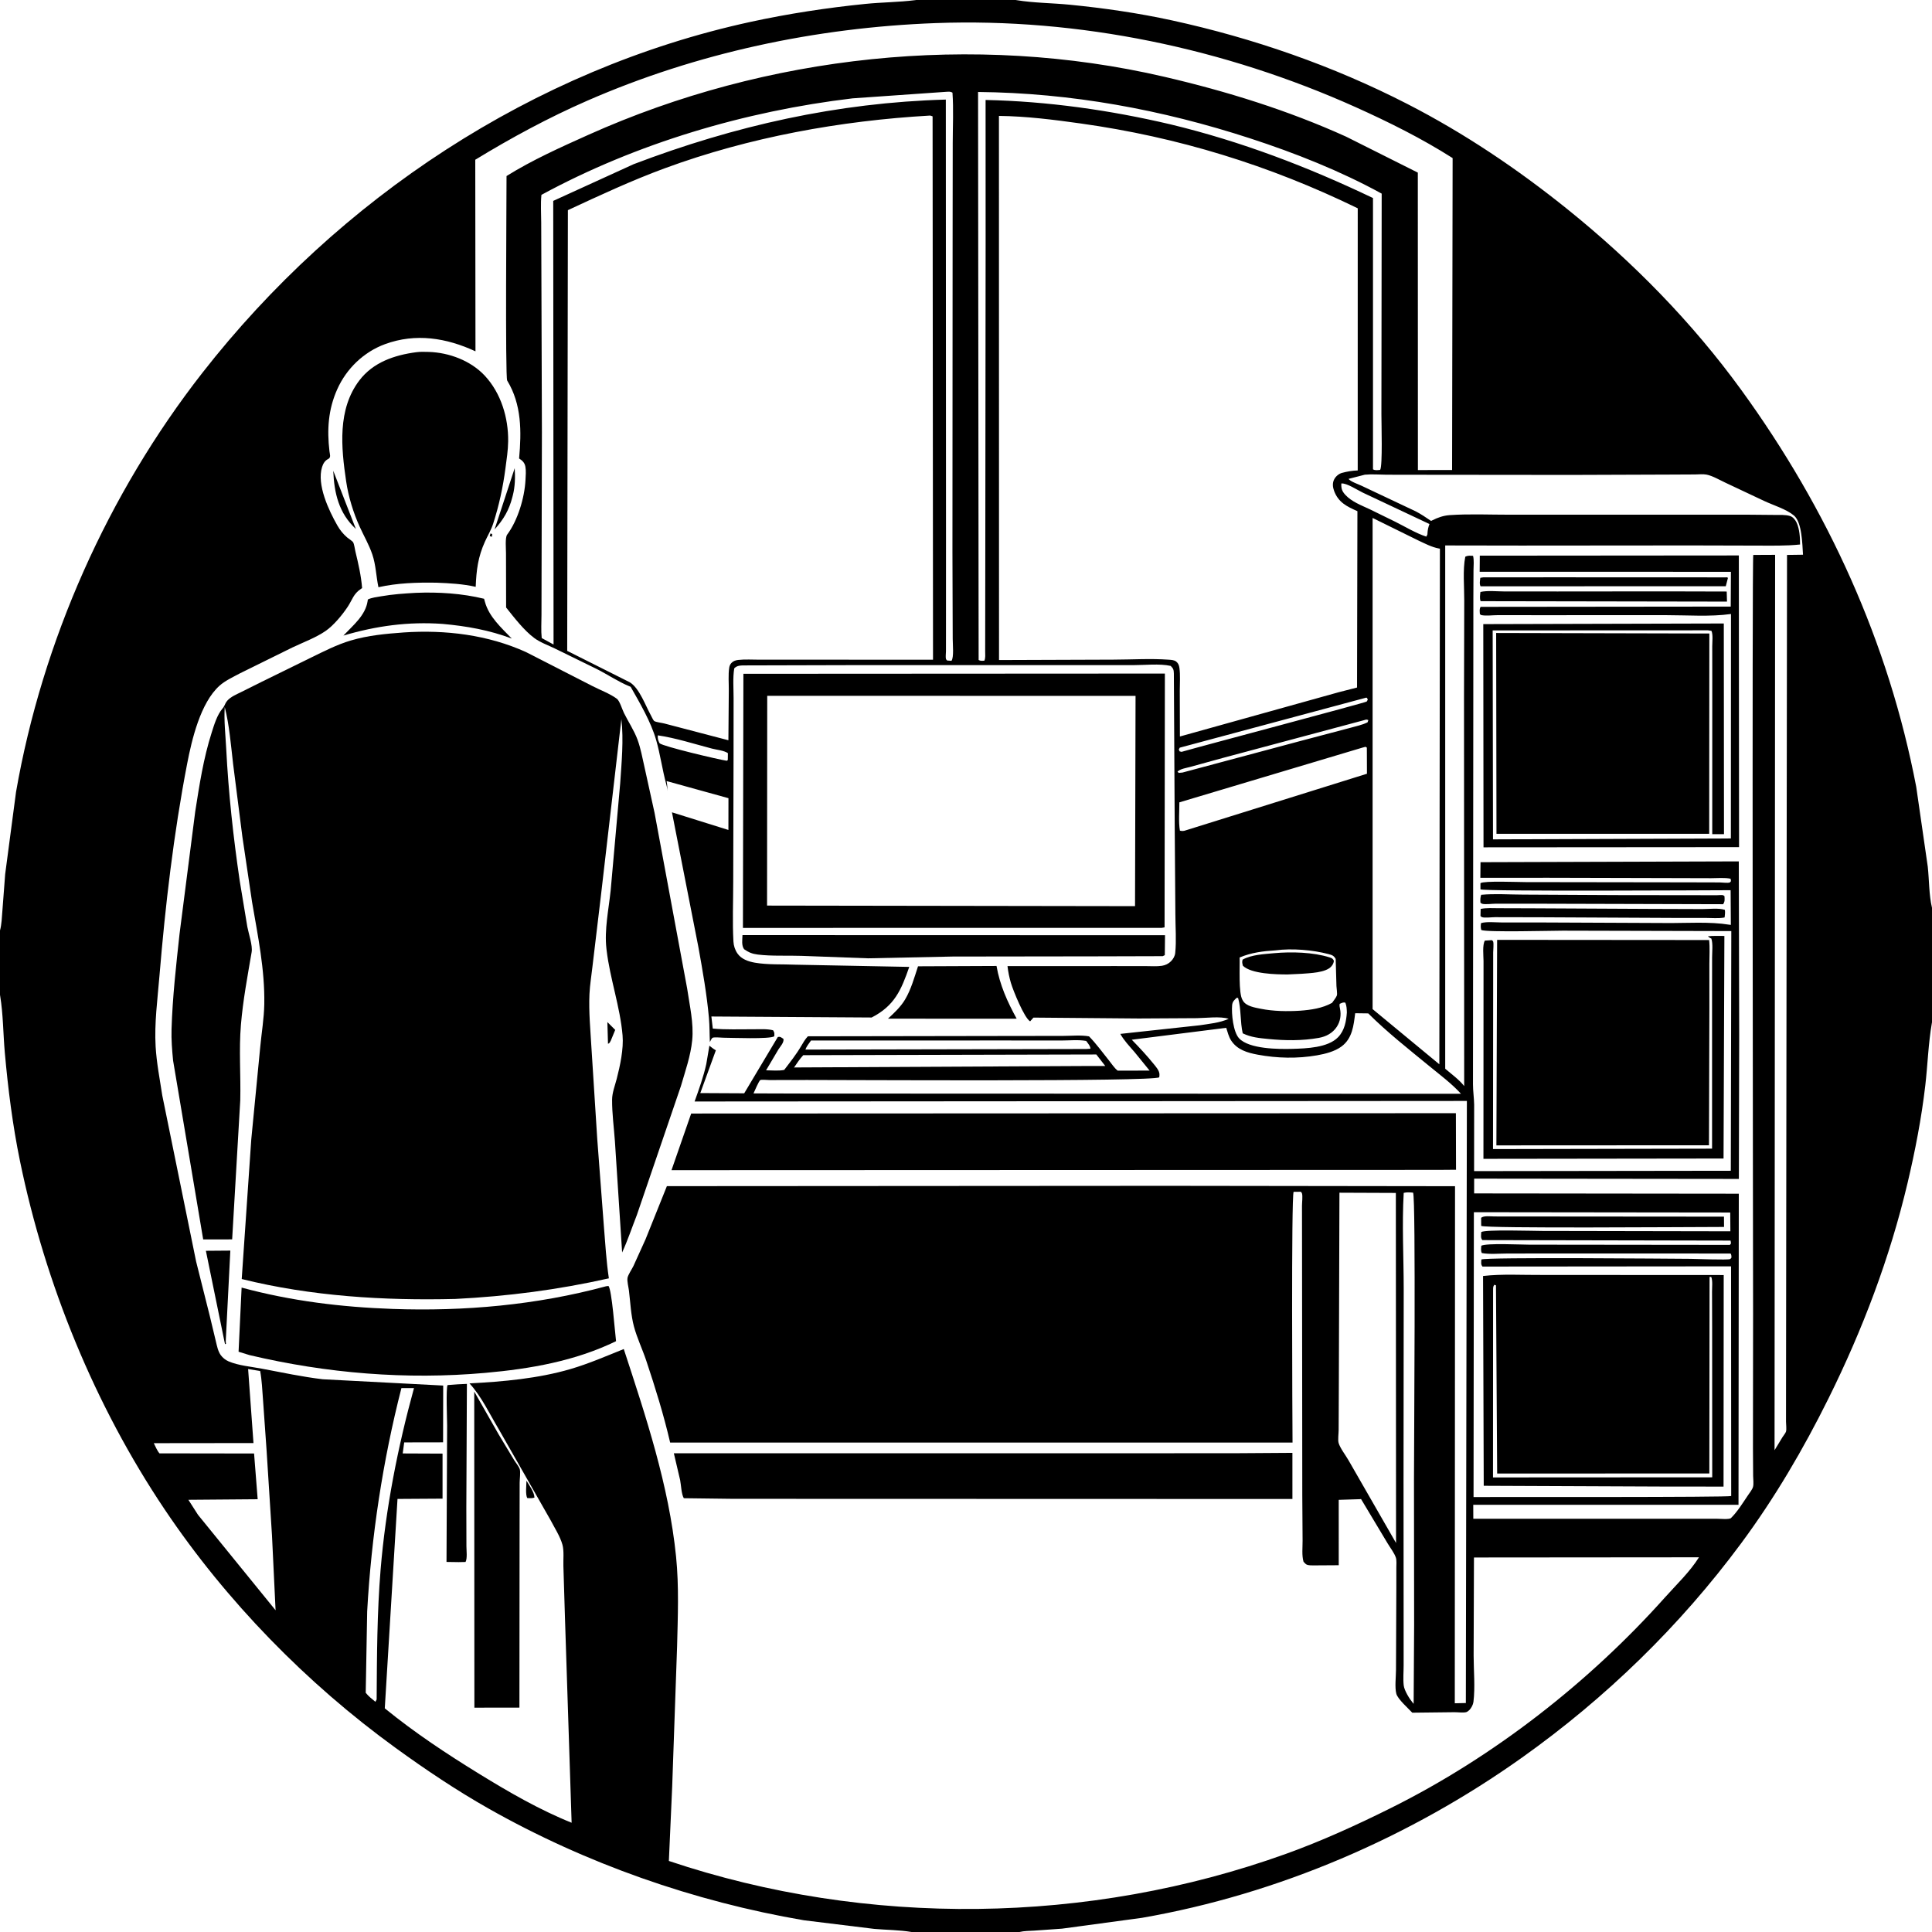 <svg version="1.1" xmlns="http://www.w3.org/2000/svg" style="display: block;" viewBox="0 0 2048 2048" width="1024" height="1024">
<path transform="translate(0,0)" fill="rgb(255,255,255)" d="M 0 0 L 0 2048 L 2048 2048 L 2048 0 L 0 0 z"/>
<path transform="translate(0,0)" fill="rgb(0,0,0)" d="M 0 986.325 C 1.802 979.698 1.963 972.299 2.535 965.436 L 5.482 926.631 L 17.001 839.491 C 44.899 679.347 114.422 523.381 214.451 395.303 C 358.877 210.381 565.162 73.35 795.506 23.22 C 835.347 14.549 876.842 8.218 917.378 4.138 C 934.909 2.374 952.875 2.37 970.284 0.137 L 971.289 0 L 1076.69 0 L 1077.63 0.164 C 1095.75 3.158 1115.28 3.166 1133.68 4.972 C 1170.05 8.542 1206.7 13.838 1242.41 21.632 C 1328.58 40.439 1413.24 69.846 1491.76 110.162 C 1552.32 141.253 1608.61 179.155 1661.58 221.802 C 1730.79 277.523 1793.79 341.654 1846.03 413.652 C 1937.57 539.826 2001.94 680.812 2031.29 834.131 L 2043.5 918.612 C 2045.05 932.834 2044.72 948.432 2048 962.317 L 2048 1083.69 L 2047.83 1084.62 C 2044.08 1106.11 2043.42 1128.8 2040.9 1150.54 C 2036.88 1185.19 2030.08 1220.32 2022.04 1254.25 C 2003.24 1333.54 1974.5 1409.36 1938.35 1482.28 C 1911.63 1536.15 1881.4 1587.76 1845.56 1636.16 C 1780.77 1723.64 1702.27 1799.87 1613.63 1862.95 C 1494.51 1947.73 1354.77 2007.88 1210.57 2032.98 L 1125.75 2044.46 L 1096.39 2046.53 C 1091.3 2046.87 1085.63 2046.78 1080.69 2048 L 966.297 2048 C 953.476 2045.8 939.844 2045.86 926.841 2044.72 L 852.212 2035.57 C 735.725 2015.69 620.872 1975.42 517.938 1917.16 C 483.89 1897.88 451.252 1875.97 419.587 1853.02 C 324.992 1784.48 239.9 1697.33 174.713 1600.3 C 100.384 1489.66 47.905 1360.9 21.119 1230.47 C 13.432 1193.03 8.51 1154.06 5.118 1116 C 3.346 1096.11 3.414 1075.27 0.163 1055.62 L 0 1054.69 L 0 986.325 z M 991.562 24.491 C 864.925 29.218 738.717 55.979 622.429 106.792 C 581.514 124.67 541.89 146.081 503.803 169.341 L 504.023 372.414 C 473.31 358.172 440.666 352.844 408.083 364.829 C 385.497 373.137 367.245 390.796 357.471 412.672 C 347.891 434.113 346.547 455.423 349.251 478.455 C 349.617 481.575 351.082 484.986 347.929 486.521 C 344.45 488.215 342.515 491.481 341.397 495.084 C 335.613 513.722 348.453 540.96 357.63 557.05 C 360.434 561.966 363.732 566.039 368.023 569.733 C 369.444 570.956 373.461 573.454 374.32 574.849 C 375.485 576.742 376.127 582.041 376.688 584.362 C 379.742 597 382.873 610.423 383.844 623.409 L 382.69 624.163 C 374.55 629.586 373.661 635.526 368.566 643.224 C 362.84 651.874 353.582 663.08 344.987 668.965 C 334.71 676.002 321.211 680.998 309.927 686.359 L 253.977 713.962 C 246.901 717.788 238.67 721.53 232.674 726.902 C 212.436 745.034 203.309 784.087 198.36 809.721 C 184.067 883.758 175.222 959.855 168.985 1035 C 166.951 1059.51 163.555 1084.69 164.966 1109.31 C 165.947 1126.42 169.407 1144.15 171.995 1161.09 L 207.89 1337.24 L 222.444 1395.23 L 228.836 1421.92 C 230.041 1426.81 231.006 1432.3 234.003 1436.46 C 236.025 1439.27 239.095 1441.73 242.273 1443.09 C 252.735 1447.57 266.171 1448.7 277.343 1450.81 C 298.963 1454.9 320.137 1459.43 342.031 1462.07 L 469.811 1468.75 L 469.686 1528.92 L 428.47 1529 L 426.89 1540.71 L 469.121 1540.89 L 469.117 1588.63 L 421.372 1588.93 L 407.881 1810.89 C 439.739 1836.86 473.402 1859.1 508.374 1880.61 C 539.303 1899.64 572.18 1918.64 605.943 1932.18 L 598.885 1714.95 L 597.215 1659.95 C 597.009 1653.11 598.01 1643.99 596.237 1637.53 C 593.808 1628.68 587.708 1619.3 583.491 1611.17 L 528.501 1514.69 C 519.091 1498.99 510.086 1479.77 497.653 1466.45 C 533.201 1464.63 570.599 1461.27 604.835 1451.23 C 623.994 1445.61 642.723 1437.48 661.23 1430.04 C 684.706 1501.83 709.02 1574.5 716.662 1650.06 C 719.854 1681.63 718.508 1713.92 717.734 1745.58 L 712.544 1893.98 L 709.03 1972.69 C 919.167 2043.26 1154.43 2040.2 1363 1965.23 C 1401.3 1951.46 1438.63 1934.4 1475.03 1916.26 C 1583.39 1862.26 1684.4 1783.45 1764.94 1693.32 C 1776.98 1679.86 1791.43 1666.13 1800.98 1650.8 L 1562.46 1651 L 1562.11 1755 C 1562.13 1770.72 1563.84 1788.6 1561.91 1804.09 C 1561.53 1807.1 1559.71 1810.46 1557.65 1812.65 C 1556.95 1813.39 1555.43 1814.54 1554.5 1814.86 C 1551.75 1815.81 1544.86 1814.97 1541.75 1815.01 L 1497.07 1815.52 C 1492.87 1811.02 1481.66 1801.08 1480.17 1795.47 C 1478.38 1788.69 1479.79 1777.55 1479.81 1770.3 L 1480.17 1682.82 L 1480.18 1661.87 C 1480.16 1658.77 1480.64 1654.09 1479.69 1651.19 C 1478.08 1646.24 1473.63 1640.62 1470.91 1636 L 1442.75 1589.03 L 1441.61 1589.19 L 1419.1 1589.89 L 1419.12 1659.21 L 1393.57 1659.37 C 1390.99 1659.33 1387.09 1659.66 1384.75 1658.34 C 1383.8 1657.8 1382.62 1656.29 1381.79 1655.5 C 1379.83 1648.88 1380.85 1639.99 1380.8 1633.08 L 1380.48 1585.55 L 1380.22 1330.45 L 1380.16 1278.19 C 1380.15 1274.98 1381.07 1267.88 1380.14 1265 C 1379.93 1264.36 1379.38 1263.89 1379 1263.33 L 1371.3 1263.37 C 1368.71 1267.88 1369.99 1507.57 1370.14 1529.16 L 710.384 1529.17 C 703.519 1499.65 694.656 1471.06 685.051 1442.33 C 681.01 1430.25 675.279 1418.39 671.998 1406.1 C 668.771 1394.02 668.217 1380.58 666.717 1368.15 C 666.261 1364.38 664.565 1358.17 665.199 1354.57 C 665.779 1351.29 669.833 1345.4 671.457 1342.04 L 684.295 1313.72 L 706.921 1257.37 L 1237.5 1257.03 L 1542.39 1257.43 L 1542.14 1805.55 L 1553.86 1805.27 L 1554.95 1167.05 L 736.295 1167.63 C 740.885 1154.84 745.774 1141.28 748.683 1128 L 751.995 1108.48 C 754.216 1110.23 756.356 1111.99 758.841 1113.36 L 742.346 1158.71 L 788.889 1158.95 L 824.5 1099.3 C 827.34 1098.62 828.073 1099.78 830.5 1101.26 C 831.209 1105.14 827.255 1109.12 825.162 1112.44 L 812.07 1134.57 C 818.091 1134.59 825.464 1135.4 831.293 1134.15 C 837.534 1125.94 843.969 1117.91 849.18 1109 C 851.333 1105.32 853.443 1101.64 856.381 1098.52 L 1065.42 1098.18 L 1126.81 1098.1 C 1135.66 1098.1 1145.8 1097.02 1154.44 1098.59 C 1162.22 1106.56 1168.67 1115.6 1175.65 1124.25 C 1178.39 1127.65 1181.36 1132.3 1184.8 1134.93 L 1218.62 1134.87 L 1202.63 1115.21 C 1197.23 1108.93 1191.65 1103.22 1187.57 1095.97 L 1271.62 1086.85 C 1281.9 1085.25 1292.93 1084.31 1302.46 1079.96 C 1293.34 1077.1 1278.36 1079.17 1268.74 1079.29 L 1207.1 1079.64 L 1095.5 1078.7 L 1091.98 1082.66 C 1085.78 1079.25 1073.83 1049.57 1071.59 1041.9 C 1069.87 1036 1068.69 1030.24 1067.99 1024.13 L 1181.89 1024.08 L 1214.47 1024.11 C 1220.04 1024.1 1226.21 1024.61 1231.67 1023.78 C 1235.33 1023.22 1238.64 1021.64 1241.26 1019.01 C 1243.62 1016.65 1245.45 1013.51 1245.79 1010.15 C 1247.15 996.993 1245.96 982.493 1245.95 969.216 L 1245.25 877.197 L 1244.34 713.982 C 1244.2 709.976 1243.87 708.755 1241 705.894 C 1229.25 703.27 1213.29 705.085 1201.08 705.074 L 1114.79 705.045 L 899.282 705.079 L 788 705.368 C 785.521 705.417 782.588 705.528 780.413 706.814 C 779.467 707.373 779.204 707.708 778.328 708.5 C 776.681 718.586 777.647 729.865 777.64 740.094 L 777.587 803.512 L 777.246 934.79 C 777.266 955.709 776.315 977.104 777.469 997.967 C 777.723 1002.56 779.097 1006.9 781.722 1010.71 C 785.897 1016.77 793.333 1019.28 800.281 1020.49 C 813.861 1022.86 829.325 1021.99 843.223 1022.61 L 963.845 1024.95 C 955.331 1049.54 948.192 1066.2 923.98 1078.6 L 754.09 1077.53 L 755.586 1090.35 C 769.677 1091.64 784.18 1090.99 798.331 1091.06 C 805.257 1091.1 812.753 1090.46 819.5 1092.13 C 821.154 1094.8 820.928 1095.31 820.764 1098.5 C 816.209 1101.78 774.963 1100.03 767.015 1100.03 C 764.252 1100.03 757.935 1099.21 755.5 1100.02 C 754.436 1100.38 752.962 1103.66 752.5 1104.64 C 752.071 1096.12 752.262 1087.52 751.501 1079.03 C 749.254 1053.99 744.784 1028.74 740.329 1004 L 712.306 861.093 L 772.146 879.791 L 772.2 846.11 L 706.595 827.95 L 706.755 828.796 C 707.358 832.135 707.468 835.304 707.471 838.689 L 707.323 836.782 C 707.164 834.901 706.802 833.323 706.304 831.5 C 702.047 815.91 699.965 799.746 695.487 784.242 C 689.94 765.038 678.383 745.403 668.518 728.038 L 667.153 727.486 C 654.983 722.478 643.922 714.844 632.149 708.962 L 588.004 687.358 C 580.822 683.884 572.627 681.034 566.219 676.244 C 555.309 668.089 545.019 654.642 536.507 643.979 L 536.38 586.174 C 536.396 582.165 535.283 569.854 537.578 566.779 C 548.895 551.621 556.03 527.661 557.037 509 C 557.279 504.507 557.751 499.201 556.943 494.765 C 556.16 490.474 553.791 488.276 550.272 486 C 552.832 457.437 553.068 428.779 537.629 403.378 C 535.5 399.874 536.953 211.751 536.946 186.607 C 564.304 169.555 594.354 156.095 623.741 142.91 C 812.69 58.137 1032.11 34.428 1234.18 81.38 C 1300.2 96.721 1365.18 116.882 1427 144.893 L 1502.95 182.972 L 1503.04 498.284 L 1539.27 498.213 L 1539.84 167.578 C 1507.41 146.932 1472.24 129.406 1437.2 113.654 C 1298.53 51.318 1143.72 18.814 991.562 24.491 z M 1001.36 97.434 L 903.744 104.26 C 790.102 117.767 674.616 151.861 573.924 206.57 C 572.977 216.092 573.671 226.24 573.703 235.827 L 573.884 286.787 L 574.449 458.247 L 574.083 608.954 L 574 651.695 C 573.986 659.782 573.406 668.326 574.238 676.359 L 586.795 683.219 L 586.448 212.955 L 671.688 174.044 C 778.934 133.231 887.613 108.793 1002.61 105.559 L 1002.81 569.427 L 1002.78 669.447 L 1002.76 690.336 C 1002.75 692.469 1002.21 696.636 1002.75 698.5 C 1002.94 699.166 1003.58 699.605 1004 700.158 L 1008.57 700.5 C 1011.35 697.107 1009.9 682.426 1009.92 677.345 L 1009.63 584.825 L 1009.81 255.035 L 1009.93 151.829 C 1009.95 134.136 1010.91 115.876 1009.66 98.238 C 1007.05 96.613 1004.39 97.33 1001.36 97.434 z M 1036.79 97.499 L 1037.39 699.634 C 1039.57 700.813 1041.12 700.497 1043.5 700.329 C 1044.8 697.384 1044.32 693.505 1044.32 690.307 L 1044.35 671.194 L 1044.45 592.809 L 1044.8 257.241 L 1044.76 105.975 C 1110.75 107.391 1176.5 116.725 1240.74 131.817 C 1315.78 149.913 1385.89 176.703 1455.42 209.92 L 1455.42 497.5 C 1457.78 498.907 1460.39 498.314 1463 498.105 C 1465.75 494.075 1464.32 448.325 1464.35 439.161 L 1464.64 205.241 C 1420.76 181.167 1372.74 162.155 1325.23 146.684 C 1231.45 116.147 1135.51 98.467 1036.79 97.499 z M 985.96 122.5 C 890.94 127.934 794.267 145.4 704.715 178.373 C 669.56 191.317 635.91 206.995 601.985 222.782 L 601.265 689.951 L 667.246 723.075 L 668.086 723.578 C 677.864 729.797 684.357 748.172 689.921 758.192 C 690.619 759.45 692.519 763.661 693.417 764.279 C 695.248 765.541 701.798 766.245 704.265 766.936 L 772.131 784.711 L 772.559 732.087 C 772.634 724.343 771.825 715.22 773.028 707.652 C 773.316 705.843 774.032 704.204 775.275 702.842 C 777.182 700.755 779.749 699.887 782.493 699.575 C 789.818 698.74 797.84 699.301 805.227 699.288 L 849.552 699.276 L 989.036 699.33 L 988.59 123.351 C 987.713 123.03 986.878 122.687 985.96 122.5 z M 1058.92 122.874 L 1059 699.673 L 1180.26 699.245 C 1199.55 699.215 1219.79 697.908 1238.93 699.308 C 1241.51 699.496 1244.67 699.623 1246.78 701.266 C 1249.04 703.033 1249.85 705.277 1250.23 707.996 C 1251.3 715.675 1250.59 724.401 1250.61 732.226 L 1250.75 780.71 L 1419.02 733.806 L 1438.52 728.808 L 1438.92 541.883 C 1427.86 536.933 1418.82 532.703 1414.24 520.49 C 1412.72 516.423 1412.23 512.007 1414.34 508.048 C 1416 504.919 1419.14 502.222 1422.57 501.276 C 1427.85 499.824 1433.78 498.854 1439.24 498.699 L 1439.26 220.81 C 1345.6 175.162 1248.8 145.336 1145.56 130.888 C 1117.02 126.893 1087.8 123.175 1058.92 122.874 z M 1446.79 503.188 L 1429.5 507.64 C 1431.68 510.569 1439.86 513.269 1443.31 514.924 L 1500.78 542.072 C 1506.52 545.059 1511.69 548.6 1517.02 552.227 L 1518.3 551.564 C 1524.12 548.61 1530.16 546.501 1536.73 546.048 C 1557.76 544.599 1579.57 545.65 1600.69 545.602 L 1727.9 545.579 L 1851.21 545.579 L 1881.47 545.852 C 1886.54 545.925 1892.74 545.481 1897.58 547.005 C 1900.61 547.959 1903.14 551.136 1904.44 553.916 C 1907.62 560.685 1908.17 569.816 1908.13 577.194 C 1892.99 578.799 1877.37 578.35 1862.15 578.364 L 1792.87 578.185 L 1612.38 578.332 L 1531.98 578.202 L 1531.98 1132.9 C 1538.71 1138.68 1546.62 1144.31 1552.1 1151.27 L 1551.91 738.866 L 1552.16 636.41 C 1552.23 621.944 1550.47 604.29 1553.25 590.175 C 1556.22 588.657 1558.2 589.102 1561.5 589.196 C 1562.69 593.913 1562.01 599.701 1561.97 604.55 L 1561.83 633.456 L 1561.75 756.164 L 1561.42 1149.44 C 1561.43 1156.65 1562.54 1163.79 1562.67 1171 L 1562.6 1241.43 L 1834.72 1241.06 L 1835.25 986.988 L 1656.6 986.549 C 1645.2 986.551 1576.35 988.416 1570.2 985.848 C 1569.48 982.997 1569.56 981.338 1569.97 978.5 C 1576.35 976.764 1585.36 977.844 1592.03 977.847 L 1637.7 977.872 L 1766.8 978.444 C 1788.37 978.611 1812.27 976.796 1833.35 980.252 L 1834.76 980.408 L 1834.53 943.653 C 1808.97 943.731 1573.22 945.131 1569.35 942.722 L 1569.34 936.197 C 1573.13 933.547 1608.94 935.059 1617.14 935.064 L 1788.2 935.306 L 1823 935.405 C 1825.62 935.415 1831.21 936.226 1833.5 935.49 C 1834.15 935.28 1834.45 934.497 1834.92 934 L 1834.5 931.472 C 1828.18 930.144 1820.37 930.934 1813.88 930.917 L 1772.35 930.803 L 1640.93 930.472 L 1569.23 930.529 L 1569.41 913.963 L 1843.19 913.108 L 1843.63 1097.5 L 1843.27 1249.71 L 1562.67 1249.39 L 1562.64 1265.07 L 1843.2 1265.38 L 1842.89 1595.14 L 1561.71 1595.17 L 1561.77 1609.96 L 1640.72 1609.96 L 1820.52 1609.97 C 1823.23 1609.97 1833.17 1610.9 1834.91 1609.2 C 1841.79 1602.43 1847.53 1593.03 1852.96 1585 C 1854.6 1582.57 1857.53 1578.93 1858.29 1576.12 C 1859.14 1572.93 1858.43 1567.88 1858.4 1564.56 L 1858.21 1534.74 L 1858.35 1392.96 C 1858.28 1316.7 1857.15 590.911 1858.55 588.251 L 1881.7 588.14 L 1881.1 1537.29 L 1889.5 1523.45 C 1890.48 1521.86 1892.8 1519.1 1893.25 1517.49 C 1893.95 1514.98 1893.25 1509.81 1893.25 1507.09 L 1893.27 1475.42 L 1893.45 1323.03 L 1894.32 588.25 L 1911.26 588.02 C 1910.51 576.989 1910.27 553.736 1901.66 546.47 C 1893.72 539.777 1879.71 535.55 1870.19 531.074 L 1828.99 511.667 C 1822.97 508.867 1815.4 504.366 1809 503.111 C 1805.26 502.378 1800.72 502.919 1796.89 502.94 L 1769.59 503.072 L 1665.66 503.439 L 1512.5 503.291 L 1470 503.226 C 1462.42 503.178 1454.32 502.481 1446.79 503.188 z M 1421.87 512.5 C 1421.62 517.754 1422.51 520.647 1426.13 524.584 C 1432.9 531.939 1443.17 535.677 1452.06 539.867 L 1478.53 552.826 C 1489.13 558.058 1500.8 565.25 1511.96 568.849 L 1513.12 566.5 L 1513.18 565.363 C 1513.4 561.725 1513.98 558.891 1515.3 555.5 L 1444.69 522.239 C 1438.93 519.52 1427.49 511.874 1421.87 512.5 z M 1455.01 549.052 L 1455.01 1069.7 L 1525.77 1128.2 L 1526.36 581.602 L 1525.24 581.413 C 1517.49 579.969 1510.35 576.11 1503.26 572.817 L 1455.01 549.052 z M 1448.35 739.5 L 1250.6 792.563 L 1249.56 794.5 L 1250.42 796.475 L 1252.5 796.996 C 1270.57 791.728 1447.39 744.897 1448.71 743.679 C 1449.32 743.117 1449.51 742.226 1449.91 741.5 C 1448.77 739.585 1449.48 740.045 1448.35 739.5 z M 1445.61 763.5 L 1296.48 803.381 L 1261.71 812.958 C 1257.27 814.197 1251.44 814.815 1248.19 818 L 1249.5 819.299 L 1253.5 818.926 L 1379.02 785.342 L 1430.32 771.802 C 1436.72 769.969 1443.72 768.645 1449.69 765.69 L 1450.5 763.359 C 1448.32 762.31 1447.88 762.925 1445.61 763.5 z M 697.304 779.5 C 697.031 783.066 697.586 784.753 699.198 787.919 C 703.249 791.343 761.517 805.14 770.418 806.442 L 771.5 805.62 L 771.6 798.377 C 767.653 795.552 759.61 794.817 754.752 793.55 C 736.09 788.683 716.343 782.272 697.304 779.5 z M 1444.27 792.5 L 1250.18 850.527 C 1250.22 860.115 1249.18 871.101 1250.74 880.5 C 1252.56 880.989 1253.64 880.978 1255.5 880.653 L 1449.03 820.198 L 1448.92 792.5 L 1447.5 791.635 L 1444.27 792.5 z M 1352.13 1007.41 C 1338.82 1008.24 1326.42 1009.75 1314.05 1014.98 C 1314.42 1024.92 1312.72 1052.76 1317.11 1060 L 1317.73 1061.07 C 1321.24 1066.71 1330.38 1068.11 1336.48 1069.34 C 1349.71 1072.02 1364.65 1072.24 1378.1 1071.39 C 1389.59 1070.56 1401.87 1068.79 1412.06 1063.06 C 1413.37 1061.05 1416.43 1057.43 1417.12 1055.29 C 1417.75 1053.34 1416.79 1047.5 1416.69 1045.25 L 1415.88 1016.5 C 1413.86 1013.03 1412.21 1012.42 1408.38 1011.4 C 1391.56 1006.93 1369.44 1005.09 1352.13 1007.41 z M 1311.32 1057.5 C 1308.54 1059.74 1306.45 1061.76 1306.11 1065.5 C 1305.29 1074.51 1307.22 1094 1313.5 1100.69 C 1324.22 1112.09 1355.3 1112.25 1370.09 1111.83 C 1384.72 1111.41 1407.66 1110.72 1418.5 1099.41 C 1425.29 1092.33 1427.08 1082.64 1427.73 1073.25 C 1427.59 1069.54 1427.54 1066.37 1426.14 1062.9 C 1423.61 1062.22 1422.48 1063.19 1420.12 1064.12 C 1419.76 1066.09 1420.07 1067.3 1420.46 1069.21 C 1421.84 1075.97 1420.83 1082.7 1417.02 1088.51 C 1412.66 1095.15 1405.75 1098.8 1398.09 1100.18 C 1380.35 1103.37 1362.37 1103.11 1344.5 1101.37 C 1335.03 1100.45 1326.01 1099.62 1317.34 1095.36 C 1314.54 1083.15 1315.81 1069.95 1312.49 1058.09 L 1311.32 1057.5 z M 1436.56 1074.06 C 1434.88 1087.14 1433.6 1100.76 1422.06 1109.31 C 1414.88 1114.64 1404.77 1117.18 1396.12 1118.69 C 1375.31 1122.32 1353.88 1121.85 1333.14 1117.98 C 1322.15 1115.93 1311.48 1112.82 1305.02 1102.91 C 1302.51 1099.06 1301.25 1093.89 1299.85 1089.53 L 1199.73 1102.16 C 1207.89 1110.52 1215.91 1119.1 1223.24 1128.21 C 1225.54 1131.06 1228.77 1134.72 1229.06 1138.5 C 1229.17 1139.87 1229 1140.7 1228.82 1142 C 1221.51 1146.75 894.603 1144.77 855.547 1144.83 L 815.772 1144.9 C 813.813 1144.91 807.1 1144.24 805.926 1144.92 C 804.48 1145.76 799.821 1156.75 798.749 1159.04 L 852.5 1159.21 L 1548.71 1159.46 C 1538.67 1148.46 1526.69 1139.62 1515.22 1130.19 C 1493.25 1112.15 1470.53 1094.33 1450.39 1074.24 L 1436.56 1074.06 z M 859.739 1102.96 C 857.669 1105.95 854.978 1109.15 853.758 1112.59 L 1151.25 1111.98 L 1155.88 1111.7 C 1155.97 1108.89 1153.05 1105.81 1151.42 1103.44 C 1143.32 1101.93 1133.19 1103 1124.88 1102.99 L 1068.73 1102.94 L 859.739 1102.96 z M 858.255 1118.51 L 851.5 1118.52 C 847.726 1122.51 844.768 1127.17 841.654 1131.68 L 842.891 1131.54 L 1152.68 1130 L 1171.64 1130.02 L 1162.15 1117.79 L 858.255 1118.51 z M 1419.87 1264.32 L 1419.22 1469.66 L 1419.02 1515.88 C 1419.01 1519.4 1418.07 1526.37 1418.96 1529.53 C 1420.52 1535.06 1426.64 1542.88 1429.57 1548.11 L 1479.87 1635.64 L 1479.66 1264.56 L 1419.87 1264.32 z M 1487.99 1264.5 C 1486.08 1298.14 1487.97 1332.76 1487.99 1366.5 L 1487.8 1570 L 1487.9 1719.28 L 1487.91 1765.36 C 1487.92 1772.22 1487.21 1779.88 1488 1786.61 C 1488.66 1792.13 1494.19 1801.01 1497.72 1805.21 L 1498.52 1806.08 L 1499.03 1722.7 L 1498.87 1569 C 1498.85 1537.08 1500.98 1270 1497.93 1264.25 C 1494.44 1263.97 1491.41 1263.65 1487.99 1264.5 z M 1562.37 1284.98 L 1562.02 1586.93 C 1587.23 1586.81 1832.36 1587.33 1835.14 1585.84 L 1834.99 1342.38 L 1571.5 1342.61 C 1569.54 1340.2 1570.24 1338.18 1570.29 1335.13 C 1574.78 1332.46 1769.69 1334.29 1792.24 1334.41 C 1797.43 1334.44 1831.25 1335.86 1834 1334.65 C 1834.67 1334.35 1834.97 1333.55 1835.45 1333 C 1835.31 1331.34 1835.44 1330.19 1834.5 1328.78 L 1648.52 1328.72 L 1597.45 1328.8 C 1588.93 1328.81 1579.11 1329.8 1570.81 1328.29 C 1569.56 1325.77 1570.04 1323.21 1570.24 1320.5 C 1576.32 1317.59 1611.89 1319.39 1621.08 1319.4 L 1832.05 1319.63 C 1834.42 1319.61 1833.41 1320.07 1834.94 1318 L 1834.5 1315.08 L 1571.37 1314.56 C 1569.24 1312.06 1570.12 1309.22 1570.19 1306 C 1575.12 1303.19 1624.41 1304.84 1634.92 1304.85 L 1834.27 1305.22 L 1834.12 1285.31 L 1562.37 1284.98 z M 263.019 1451.25 L 268.697 1529.7 L 163.031 1529.82 C 164.833 1533.38 166.461 1537.61 169.053 1540.62 L 269.33 1540.77 L 273.141 1589.25 L 199.685 1589.84 L 209.891 1605.77 L 292.125 1706.95 L 288.318 1627.6 L 282.551 1536.82 L 278.762 1483.3 C 277.99 1473.42 277.618 1463.04 275.77 1453.32 L 263.019 1451.25 z M 425.518 1471.45 C 405.776 1548.51 393.61 1628.68 389.223 1708.12 L 387.681 1794.39 C 390.559 1798.15 394.339 1800.97 397.965 1803.98 L 399.264 1801.5 C 399.568 1755.54 399.69 1709.6 403.462 1663.77 C 408.75 1599.51 421.768 1533.55 438.838 1471.47 L 425.518 1471.45 z"/>
<path transform="translate(0,0)" fill="rgb(0,0,0)" d="M 462.571 617.681 C 441.932 617.339 421.367 617.973 401.153 622.471 C 398.681 610.803 398.513 598.968 394.621 587.57 C 391.157 577.428 385.834 568.328 381.409 558.623 C 374.519 543.516 369.365 526.627 366.932 510.216 C 361.637 474.497 357.587 434.019 380.88 403.331 C 395.515 384.049 418.047 376.426 441.174 373.367 C 445.495 372.777 449.972 372.923 454.322 373.048 C 476.031 373.672 499.099 382.317 514.004 398.367 C 531.104 416.782 538.988 442.947 538.672 467.779 C 538.55 477.372 537.049 486.935 535.802 496.428 C 533.162 516.529 529.028 535.781 522.777 555.102 C 520.571 561.921 517.044 567.591 514.112 574.053 C 506.665 590.467 504.981 604.288 504.264 622.068 C 490.578 618.992 476.54 618.192 462.571 617.681 z"/>
<path transform="translate(0,0)" fill="rgb(0,0,0)" d="M 524.26 561.219 L 545.608 496.265 C 546.217 505.861 546.025 515.72 543.618 525.082 L 543.118 527 C 539.701 540.553 533.657 550.915 524.26 561.219 z"/>
<path transform="translate(0,0)" fill="rgb(0,0,0)" d="M 377.238 560.736 C 359.123 543.942 354.255 522.74 353.258 499.03 L 377.238 560.736 z"/>
<path transform="translate(0,0)" fill="rgb(0,0,0)" d="M 521.5 568.97 L 519.14 568.354 L 519.935 565.5 L 521.723 566.082 L 521.5 568.97 z"/>
<path transform="translate(0,0)" fill="rgb(0,0,0)" d="M 379.925 570.5 L 376.908 570.5 L 379.925 570.5 z"/>
<path transform="translate(0,0)" fill="rgb(0,0,0)" d="M 1810.5 668.159 L 1582.29 668.257 L 1582.64 889.754 L 1834.79 888.794 L 1834.91 650.868 C 1812.83 653.956 1788.42 652.066 1766.1 652.094 L 1632.62 652.116 L 1587.51 652.094 C 1582.46 652.091 1575.35 653.023 1570.5 652.084 C 1569.82 651.953 1569.33 651.361 1568.74 651 C 1568.63 648.081 1568.01 645.865 1569.5 643.284 L 1834.64 643 L 1834.84 606.141 L 1568.52 606.078 L 1568.65 589.026 L 1843.24 588.804 L 1843.47 898 L 1572.59 898.201 L 1572.34 661.587 L 1827.3 660.92 L 1827.5 884.248 L 1815.05 884.261 L 1815.08 722.18 L 1815.04 685.116 C 1815.04 680.611 1816.04 672.729 1814.2 668.705 L 1810.5 668.159 z"/>
<path transform="translate(0,0)" fill="rgb(0,0,0)" d="M 1829.4 621.42 L 1569.5 621.51 C 1568.02 618.931 1568.92 615.357 1569.18 612.5 L 1572.5 611.985 L 1657.84 611.965 L 1829.35 612.033 C 1831.31 612.034 1830.61 611.649 1831.67 612.685 L 1829.4 621.42 z"/>
<path transform="translate(0,0)" fill="rgb(0,0,0)" d="M 1830.68 637.729 L 1569.5 637.284 C 1568.33 634.089 1568.99 630.81 1569.31 627.5 C 1576.86 625.774 1587.24 626.967 1595.08 626.968 L 1651.46 626.99 L 1765.25 626.879 L 1830.39 627.046 L 1830.68 637.729 z"/>
<path transform="translate(0,0)" fill="rgb(0,0,0)" d="M 469.244 661.374 C 432.771 658.792 398.957 663.429 364.02 673.735 C 374.178 662.963 387.529 652.332 389.72 636.975 L 389.926 635.474 C 393.953 633.496 399.474 632.886 403.893 632.109 C 416.248 629.938 428.39 629.122 440.891 628.428 C 465.067 627.46 489.592 629.007 513.136 634.716 L 514.049 638 C 518.445 653.978 531.392 665.35 542.514 676.921 C 518.842 667.94 494.367 663.627 469.244 661.374 z"/>
<path transform="translate(0,0)" fill="rgb(0,0,0)" d="M 482.754 1376.93 C 407.09 1378.81 329.925 1374.12 256.231 1355.82 L 266.345 1208 L 275.881 1109.61 C 277.293 1094.68 279.884 1079.43 280.154 1064.47 C 280.817 1027.76 273.326 992.205 267.207 956.265 L 256.887 886.679 L 247.073 809.56 C 244.77 789.865 243.135 768.659 238.243 749.445 C 237.257 763.77 239.057 779.131 239.787 793.495 C 242.191 840.83 247.275 887.118 254.151 933.996 L 262.179 982.44 C 263.524 989.679 267.949 1002.32 266.763 1009.25 C 262.382 1034.85 257.555 1060.42 255.389 1086.35 C 253.156 1113.06 255.327 1139.61 254.689 1166.33 L 246.089 1313.8 L 215.384 1313.86 L 183.488 1124.25 C 182.411 1113.12 181.505 1102.12 181.842 1090.93 C 182.856 1057.22 186.694 1023.27 190.352 989.74 L 206.951 860.268 C 211.411 831.854 215.629 804.018 224.405 776.509 C 227.062 768.179 230.067 757.975 235.765 751.179 C 236.519 750.28 237.1 749.61 237.602 748.534 C 238.653 746.282 239.48 744.36 241.188 742.481 C 244.791 738.517 250.552 736.141 255.267 733.794 L 277.157 722.867 L 329.594 697.122 C 343.442 690.41 357.064 683.331 371.872 678.943 C 390.192 673.514 409.005 671.805 427.972 670.418 C 472.07 667.444 517.191 672.896 557.616 691.249 L 627.489 727.005 C 635.638 731.265 646.756 735.344 653.949 740.751 C 656.858 742.938 659.601 752.084 661.407 755.758 C 666.108 765.32 672.199 774.229 675.88 784.295 C 679.188 793.342 680.954 803.395 683.106 812.781 L 693.889 861.801 L 728.421 1047.9 C 731.004 1065.73 735.529 1084.66 733.768 1102.67 C 732.139 1119.33 726.4 1135.35 721.78 1151.34 L 675.118 1287.9 C 669.945 1301.15 665.411 1314.76 659.486 1327.69 L 651.835 1209.79 C 650.796 1195.26 648.751 1180.26 648.842 1165.72 C 648.888 1158.27 651.888 1150.82 653.734 1143.66 C 657.322 1129.72 661.186 1111.91 659.947 1097.5 C 657.337 1067.17 646.62 1037.5 643.036 1007.34 L 642.834 1005.5 C 640.538 985.644 645.243 963.806 647.327 943.903 L 657.419 830.5 C 658.895 808.39 661.228 784.305 658.684 762.267 L 636.996 949.5 L 627.994 1024.9 C 626.943 1034.46 625.305 1044.11 624.859 1053.71 C 623.981 1072.58 625.882 1091.66 626.944 1110.5 L 633.105 1207.32 L 640.11 1299.62 C 641.61 1318.07 642.691 1336.8 645.428 1355.1 C 591.352 1367.24 538.165 1374.14 482.754 1376.93 z"/>
<path transform="translate(0,0)" fill="rgb(0,0,0)" d="M 1811.82 883.879 L 1586.33 883.843 L 1585.99 671.002 L 1811.98 671.55 L 1811.82 883.879 z"/>
<path transform="translate(0,0)" fill="rgb(0,0,0)" d="M 1231.5 983.582 L 787.538 983.622 L 788.033 714.249 L 1234.82 714.003 L 1234.5 983.039 L 1231.5 983.582 z M 813.292 737.603 L 813.112 959.958 L 1203.18 960.553 L 1203.73 737.665 L 813.292 737.603 z"/>
<path transform="translate(0,0)" fill="rgb(0,0,0)" d="M 708.994 840.5 L 707.51 840.5 L 708.994 840.5 z"/>
<path transform="translate(0,0)" fill="rgb(0,0,0)" d="M 1826.62 958.5 L 1630.47 957.975 L 1585.07 957.979 C 1581.73 957.98 1573.94 958.995 1571 957.985 C 1570.37 957.766 1569.89 957.237 1569.33 956.863 C 1569.12 953.719 1569.14 951.513 1570.11 948.5 C 1584.54 947.165 1600.15 948.289 1614.73 948.303 L 1713.43 948.822 L 1803.03 948.935 L 1820.25 948.943 C 1821.67 948.943 1825.29 948.527 1826.5 948.945 C 1827.09 949.147 1827.52 949.648 1828.03 950 C 1828.13 953.725 1828.63 955.28 1826.62 958.5 z"/>
<path transform="translate(0,0)" fill="rgb(0,0,0)" d="M 1828.17 972.5 L 1826.98 972.76 C 1821.27 973.698 1814.5 973.055 1808.65 973.054 L 1772.7 973.023 L 1633.61 972.348 L 1584.76 972.245 C 1581.5 972.241 1573.87 973.208 1571 972.231 C 1570.35 972.012 1569.91 971.41 1569.37 971 L 1569.57 963.5 C 1575.87 962.2 1582.61 962.723 1589.04 962.735 L 1623.01 962.839 L 1749.24 963.472 L 1804.6 963.659 C 1811.32 963.667 1822.19 962.331 1828.41 964.5 C 1828.87 967.201 1828.46 969.801 1828.17 972.5 z"/>
<path transform="translate(0,0)" fill="rgb(0,0,0)" d="M 1232.5 1013.57 L 1160.61 1013.77 L 1009.9 1013.97 L 920.135 1015.85 L 849.837 1013.25 C 834.488 1012.7 818.315 1013.73 803.136 1011.85 C 797.396 1011.14 793.496 1009.53 788.79 1006.21 C 785.82 1002.23 786.944 996.017 787.068 991.233 L 1234.97 991.356 L 1234.74 1012.5 L 1232.5 1013.57 z"/>
<path transform="translate(0,0)" fill="rgb(0,0,0)" d="M 1572.6 1018.75 C 1572.56 1013.09 1571.27 1001.68 1574 997.085 L 1581.5 996.616 C 1581.92 997.078 1582.55 997.413 1582.77 998 C 1583.61 1000.23 1582.82 1007.03 1582.83 1009.63 L 1582.81 1050.38 L 1582.65 1218.06 L 1814.86 1217.62 L 1814.86 1060.14 L 1814.89 1014.94 C 1814.89 1008.78 1815.94 1000.68 1814.12 994.929 C 1812.98 994.395 1812.07 993.953 1811.12 993.117 L 1810.47 992.5 C 1816.07 991.827 1822.24 992.207 1827.92 992.145 L 1827.03 1228.08 L 1572.51 1228.41 L 1572.6 1018.75 z"/>
<path transform="translate(0,0)" fill="rgb(0,0,0)" d="M 1811.58 1214.03 L 1586.24 1214.15 L 1587.02 996.293 L 1811.74 996.477 C 1812.65 1004.62 1812 1013.36 1812.01 1021.58 L 1812.02 1068.77 L 1811.58 1214.03 z"/>
<path transform="translate(0,0)" fill="rgb(0,0,0)" d="M 1379.76 1032.26 L 1365.11 1032.95 C 1352.73 1033 1326.22 1032.37 1317.5 1023.7 C 1316.89 1020.99 1316.42 1019.94 1317.23 1017.23 C 1326.74 1011.93 1340.05 1011.44 1350.72 1010.41 C 1368.99 1008.74 1392.04 1009.33 1409.5 1014.89 C 1411.99 1015.69 1412.84 1016.19 1414.01 1018.5 C 1413.63 1020.99 1412.91 1022.5 1411.29 1024.39 C 1405.44 1031.26 1388.24 1031.55 1379.76 1032.26 z"/>
<path transform="translate(0,0)" fill="rgb(0,0,0)" d="M 1043.75 1079.89 L 941.307 1079.81 C 947.902 1073.75 954.681 1067.39 959.335 1059.65 C 965.727 1049.01 969.267 1036.05 973.14 1024.32 L 1056.36 1023.96 C 1059.81 1044.09 1067.93 1062.08 1077.7 1079.84 L 1043.75 1079.89 z"/>
<path transform="translate(0,0)" fill="rgb(0,0,0)" d="M 647.5 1103.05 C 646.481 1104.79 646.433 1105.74 644.5 1106.49 L 643.846 1083.44 L 652.157 1091.74 L 647.5 1103.05 z"/>
<path transform="translate(0,0)" fill="rgb(0,0,0)" d="M 1525.44 1240.12 L 711.82 1240.43 L 732.677 1180.39 L 1543.3 1180.03 L 1543.44 1239.97 L 1525.44 1240.12 z"/>
<path transform="translate(0,0)" fill="rgb(0,0,0)" d="M 1814.53 1300.68 C 1789.4 1300.67 1574.81 1302.34 1570.12 1299.5 L 1570.07 1291 C 1572.69 1288.38 1580.39 1289.52 1584.25 1289.5 L 1827.48 1289.7 L 1827.56 1300.62 L 1814.53 1300.68 z"/>
<path transform="translate(0,0)" fill="rgb(0,0,0)" d="M 239.279 1422 L 239.535 1424.5 L 238.5 1424.85 L 218.242 1325.89 L 244.166 1325.69 L 239.279 1422 z"/>
<path transform="translate(0,0)" fill="rgb(0,0,0)" d="M 1767.5 1575.82 L 1572.82 1575 L 1572.1 1352.6 C 1592.39 1350.26 1614.26 1351.68 1634.75 1351.5 L 1827.2 1351.6 L 1827.03 1575.85 L 1767.5 1575.82 z M 1812.33 1353.5 L 1812.22 1354.54 L 1811.97 1561.92 L 1587.05 1562.02 L 1585.8 1362.5 L 1584 1361.93 C 1582.51 1364.07 1582.84 1365.24 1582.73 1367.75 L 1582.64 1566.14 L 1815.03 1566.01 L 1814.93 1406.54 L 1814.82 1369.1 C 1814.8 1364.6 1815.63 1357.74 1814.01 1353.65 L 1812.33 1353.5 z"/>
<path transform="translate(0,0)" fill="rgb(0,0,0)" d="M 264.5 1436.47 L 252.895 1432.89 L 256.12 1364.9 C 308.69 1379.13 361.782 1385.59 416.135 1387.52 C 492.23 1390.22 568.858 1383.41 642.443 1363.5 L 645.015 1363.16 C 648.579 1367.37 651.864 1412.41 653.039 1421.7 C 609.56 1442.86 562.212 1451.03 514.5 1455.3 C 430.665 1462.79 346.287 1455.8 264.5 1436.47 z"/>
<path transform="translate(0,0)" fill="rgb(0,0,0)" d="M 486.25 1655.91 L 473.318 1655.72 L 473.982 1511.16 C 473.98 1505.64 472.603 1471 474.464 1468.23 L 485.552 1467.42 L 494.932 1466.98 L 494.328 1598.13 L 494.43 1639.22 C 494.436 1643.55 495.521 1652.04 493.5 1655.76 L 486.25 1655.91 z"/>
<path transform="translate(0,0)" fill="rgb(0,0,0)" d="M 550.611 1810.13 L 502.867 1810.2 L 502.712 1475.11 L 528.385 1520.16 L 544.993 1547.75 C 546.519 1550.26 550.306 1554.86 551.007 1557.54 C 551.88 1560.88 550.884 1567.94 550.859 1571.67 L 550.778 1612.89 L 550.611 1810.13 z"/>
<path transform="translate(0,0)" fill="rgb(0,0,0)" d="M 776.75 1588.82 L 724.883 1588.17 C 722.314 1584.04 721.968 1574.11 720.983 1569 L 714.315 1540.56 L 1307.1 1540.5 L 1370.01 1540.08 L 1370.02 1588.99 L 776.75 1588.82 z"/>
<path transform="translate(0,0)" fill="rgb(0,0,0)" d="M 566.549 1587.5 C 564.115 1588.4 561.551 1588.1 559 1588.03 C 556.762 1584.72 558.041 1574.02 558.067 1569.61 C 561.053 1574.46 566.388 1581.76 566.549 1587.5 z"/>
</svg>